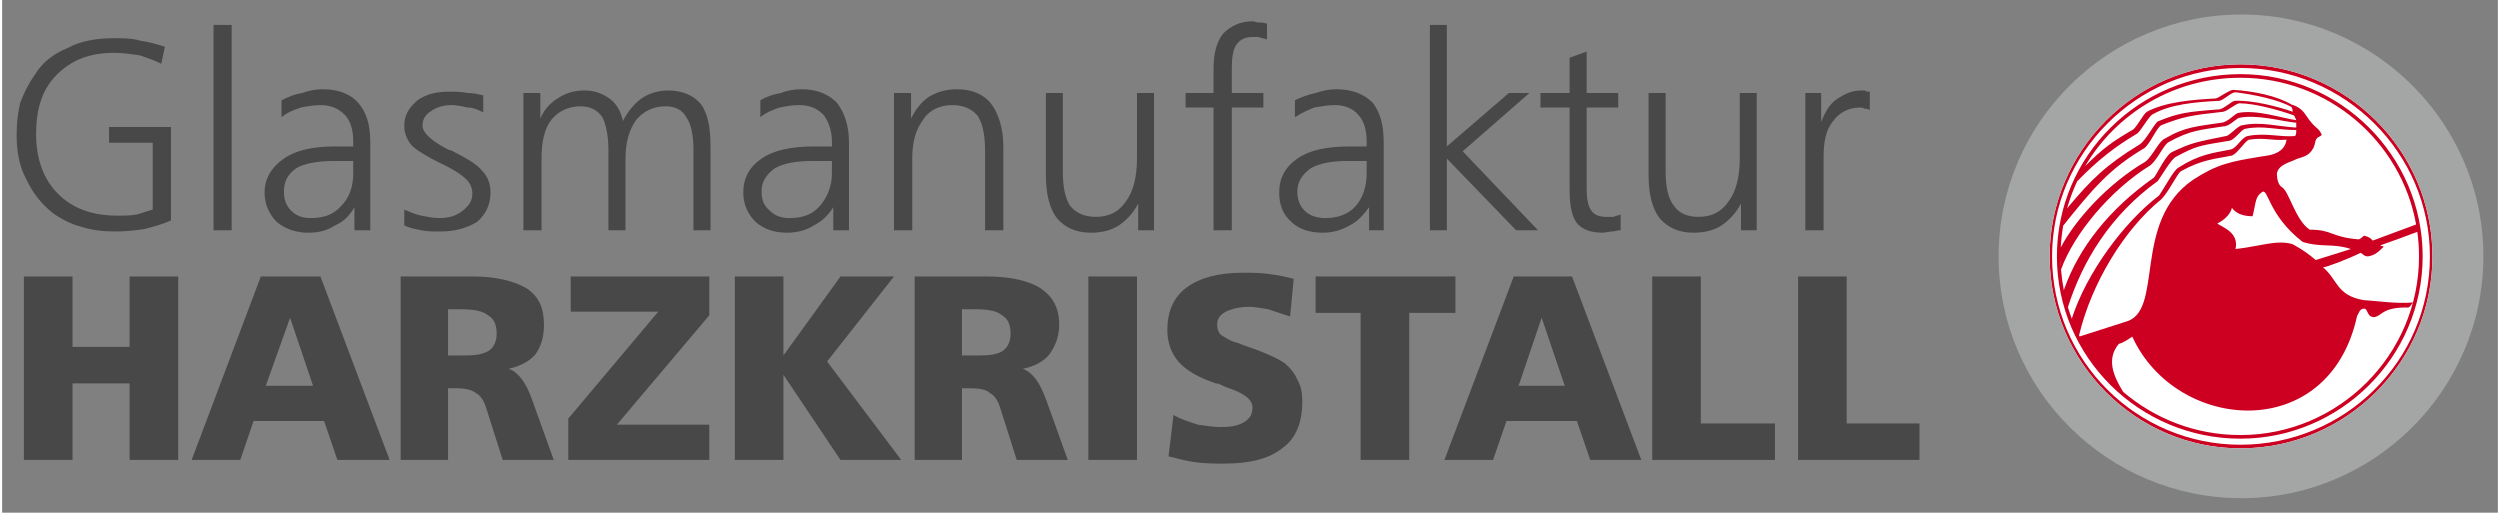 <?xml version="1.0" encoding="UTF-8" standalone="no"?>
<!DOCTYPE svg PUBLIC "-//W3C//DTD SVG 1.0//EN" "http://www.w3.org/TR/2001/REC-SVG-20010904/DTD/svg10.dtd">
<!-- Created with Inkscape (http://www.inkscape.org/) by Marsupilami -->
<svg
   xmlns:svg="http://www.w3.org/2000/svg"
   xmlns="http://www.w3.org/2000/svg"
   version="1.0"
   width="1024"
   height="210"
   viewBox="-1.864 -1.864 320.688 65.878"
   id="svg2609">
  <rect x="-1.864" y="-1.864" width="320.688" height="65.878" fill="#808080" stroke="none"/>
  <defs
     id="defs2611" />
  <path
     d="M 284.438,2.031 C 266.726,2.338 252.517,21.192 257.594,38.344 C 261.56,55.564 282.677,65.45 298.375,57.312 C 314.387,50.256 320.145,28.098 309.562,14.25 C 303.936,6.256 294.245,1.482 284.438,2.031 z"
     id="path2626"
     style="fill:#ffffff;fill-opacity:1;fill-rule:evenodd;stroke:none" />
  <path
     d="M 0.933,33.662 L 7.18,33.662 L 7.18,42.707 L 14.515,42.707 L 14.515,33.662 L 20.763,33.662 L 20.763,57.238 L 14.515,57.238 L 14.515,47.4 L 7.18,47.4 L 7.18,57.238 L 0.933,57.238 L 0.933,33.662 z M 35.138,38.962 L 32.014,47.711 L 38.091,47.711 L 35.138,38.962 z M 31.377,33.662 L 39.039,33.662 L 47.928,57.238 L 41.215,57.238 L 39.505,52.234 L 30.445,52.234 L 28.735,57.238 L 22.488,57.238 L 31.377,33.662 z M 55.435,37.874 L 55.435,43.81 L 57.611,43.81 C 59.025,43.81 59.957,43.655 60.734,43.173 C 61.356,42.707 61.682,41.93 61.682,40.998 C 61.682,39.894 61.356,39.117 60.579,38.651 C 59.802,38.029 58.559,37.874 56.989,37.874 L 55.435,37.874 z M 49.343,33.662 L 58.714,33.662 C 61.682,33.662 64.013,34.284 65.583,35.216 C 67.137,36.304 67.759,37.718 67.759,39.894 C 67.759,41.308 67.448,42.552 66.671,43.655 C 65.894,44.587 64.635,45.209 63.236,45.52 C 64.48,45.986 65.428,47.245 66.205,49.421 L 69.018,57.238 L 62.459,57.238 L 60.424,50.835 C 60.112,49.732 59.647,48.954 59.025,48.644 C 58.403,48.177 57.611,48.022 56.367,48.022 L 55.435,48.022 L 55.435,57.238 L 49.343,57.238 L 49.343,33.662 z M 71.194,33.662 L 89.004,33.662 L 89.004,38.651 L 77.13,52.7 L 89.004,52.7 L 89.004,57.238 L 70.883,57.238 L 70.883,51.923 L 82.445,38.184 L 71.194,38.184 L 71.194,33.662 z M 92.283,33.662 L 98.53,33.662 L 98.53,43.81 L 105.865,33.662 L 112.734,33.662 L 104.141,44.587 L 113.667,57.238 L 105.865,57.238 L 98.53,46.297 L 98.53,57.238 L 92.283,57.238 L 92.283,33.662 z M 121.469,37.874 L 121.469,43.81 L 123.66,43.81 C 125.074,43.81 126.162,43.655 126.784,43.173 C 127.405,42.707 127.716,41.93 127.716,40.998 C 127.716,39.894 127.405,39.117 126.628,38.651 C 125.851,38.029 124.748,37.874 123.038,37.874 L 121.469,37.874 z M 115.392,33.662 L 124.748,33.662 C 127.871,33.662 130.218,34.284 131.632,35.216 C 133.186,36.304 133.964,37.718 133.964,39.894 C 133.964,41.308 133.498,42.552 132.721,43.655 C 131.944,44.587 130.84,45.209 129.286,45.52 C 130.529,45.986 131.462,47.245 132.254,49.421 L 135.067,57.238 L 128.509,57.238 L 126.473,50.835 C 126.162,49.732 125.696,48.954 125.074,48.644 C 124.593,48.177 123.66,48.022 122.417,48.022 L 121.469,48.022 L 121.469,57.238 L 115.392,57.238 L 115.392,33.662 z M 137.709,33.662 L 143.957,33.662 L 143.957,57.238 L 137.709,57.238 L 137.709,33.662 z M 164.098,33.973 L 163.632,38.806 C 162.699,38.495 161.767,38.184 160.819,37.874 C 159.886,37.718 159.109,37.563 158.332,37.563 C 157.073,37.563 155.985,37.874 155.364,38.184 C 154.571,38.651 154.26,39.117 154.26,39.894 C 154.26,40.376 154.416,40.842 154.727,41.153 C 155.208,41.464 155.674,41.775 156.452,42.085 C 156.607,42.085 157.073,42.241 157.384,42.396 C 160.197,43.344 161.922,44.121 162.855,44.743 C 163.632,45.365 164.253,46.142 164.564,46.934 C 165.046,47.711 165.201,48.644 165.201,49.732 C 165.201,52.389 164.409,54.425 162.699,55.668 C 160.974,57.082 158.488,57.704 155.208,57.704 C 153.95,57.704 152.862,57.704 151.619,57.549 C 150.359,57.393 149.272,57.082 148.013,56.772 L 148.65,51.457 C 149.738,52.078 150.826,52.389 151.774,52.7 C 152.862,52.855 153.794,53.011 154.727,53.011 C 155.985,53.011 156.918,52.855 157.695,52.389 C 158.488,51.923 158.798,51.301 158.798,50.524 C 158.798,49.421 157.695,48.644 155.364,47.867 C 154.727,47.556 154.416,47.4 154.105,47.4 C 151.774,46.623 150.204,45.675 149.272,44.587 C 148.339,43.499 147.858,42.085 147.858,40.531 C 147.858,38.184 148.65,36.304 150.359,35.061 C 152.085,33.817 154.416,33.18 157.539,33.18 C 158.798,33.18 159.886,33.18 160.974,33.352 C 162.078,33.507 163.01,33.662 164.098,33.973 z M 166.911,33.662 L 184.876,33.662 L 184.876,38.34 L 178.94,38.34 L 178.94,57.238 L 172.692,57.238 L 172.692,38.34 L 166.911,38.34 L 166.911,33.662 z M 195.957,38.962 L 192.989,47.711 L 198.925,47.711 L 195.957,38.962 z M 192.367,33.662 L 183.462,57.238 L 189.709,57.238 L 191.435,52.234 L 200.479,52.234 L 202.204,57.238 L 208.763,57.238 L 199.858,33.662 L 192.367,33.662 z M 210.161,33.662 L 216.409,33.662 L 216.409,52.545 L 225.935,52.545 L 225.935,57.238 L 210.161,57.238 L 210.161,33.662 z M 228.904,33.662 L 235.151,33.662 L 235.151,52.545 L 244.507,52.545 L 244.507,57.238 L 228.904,57.238 L 228.904,33.662 z M 19.053,4.15 L 18.587,6.326 C 17.639,5.859 16.707,5.548 15.774,5.237 C 14.671,5.082 13.583,4.927 12.495,4.927 C 9.371,4.927 7.025,5.859 5.16,7.74 C 3.279,9.604 2.502,12.107 2.502,15.386 C 2.502,18.51 3.434,21.167 5.315,23.032 C 7.18,24.912 9.682,25.845 12.961,25.845 C 13.894,25.845 14.671,25.845 15.463,25.689 C 16.085,25.534 16.862,25.224 17.484,25.068 L 17.484,16.474 L 11.873,16.474 L 11.873,14.453 L 19.831,14.453 L 19.831,26.466 C 18.742,26.948 17.639,27.259 16.396,27.57 C 15.308,27.725 14.049,27.881 12.806,27.881 C 11.081,27.881 9.682,27.725 8.268,27.259 C 7.025,26.948 5.781,26.311 4.678,25.534 C 3.124,24.291 2.036,22.877 1.243,21.167 C 0.311,19.442 0,17.577 0,15.386 C 0,13.987 0.155,12.573 0.466,11.33 C 0.933,10.086 1.554,8.828 2.347,7.74 C 3.279,6.17 4.678,5.082 6.558,4.305 C 8.268,3.373 10.303,3.046 12.495,3.046 C 13.738,3.046 14.826,3.046 15.93,3.373 C 17.017,3.528 18.105,3.839 19.053,4.15 z M 25.301,1.337 L 27.632,1.337 L 27.632,27.725 L 25.301,27.725 L 25.301,1.337 z M 40.749,18.82 C 38.728,18.82 37.003,19.131 35.915,19.753 C 34.812,20.546 34.346,21.478 34.346,22.721 C 34.346,23.825 34.656,24.602 35.294,25.224 C 35.915,25.845 36.692,26.156 37.78,26.156 C 39.505,26.156 40.749,25.689 41.697,24.602 C 42.784,23.514 43.251,22.1 43.251,20.39 L 43.251,18.82 L 40.749,18.82 z M 45.442,16.474 L 45.442,27.725 L 43.406,27.725 L 43.406,24.757 C 42.784,25.845 42.007,26.638 40.904,27.104 C 39.972,27.725 38.883,28.036 37.469,28.036 C 35.915,28.036 34.501,27.57 33.413,26.638 C 32.481,25.689 31.859,24.446 31.859,22.877 C 31.859,21.012 32.791,19.597 34.346,18.51 C 35.915,17.422 38.091,16.956 40.904,16.956 L 43.251,16.956 C 43.251,16.8 43.251,16.8 43.251,16.645 C 43.251,16.474 43.251,16.474 43.251,16.318 C 43.251,14.919 42.94,13.676 42.163,12.884 C 41.37,12.107 40.438,11.64 39.039,11.64 C 38.246,11.64 37.314,11.796 36.537,11.951 C 35.605,12.262 34.812,12.573 34.035,13.195 L 34.035,11.019 C 34.968,10.553 35.76,10.242 36.692,10.086 C 37.625,9.76 38.418,9.604 39.35,9.604 C 41.37,9.604 42.94,10.242 43.872,11.33 C 44.96,12.573 45.442,14.143 45.442,16.474 z M 59.957,10.397 L 59.957,12.573 C 59.336,12.262 58.714,11.951 57.921,11.951 C 57.3,11.796 56.523,11.64 55.901,11.64 C 54.798,11.64 53.865,11.951 53.243,12.418 C 52.466,12.884 52.156,13.521 52.156,14.298 C 52.156,15.23 53.399,16.318 55.59,17.422 C 55.901,17.422 56.056,17.577 56.056,17.577 C 57.921,18.51 59.18,19.287 59.802,20.079 C 60.579,20.856 60.89,21.789 60.89,22.877 C 60.89,24.446 60.268,25.689 59.18,26.638 C 57.921,27.415 56.367,27.881 54.487,27.881 C 53.554,27.881 52.777,27.881 52,27.725 C 51.208,27.57 50.431,27.415 49.809,27.104 L 49.809,25.068 C 50.586,25.379 51.208,25.689 52,25.845 C 52.777,26 53.554,26.156 54.331,26.156 C 55.59,26.156 56.523,25.845 57.3,25.224 C 58.077,24.602 58.559,23.98 58.559,23.032 C 58.559,22.255 58.248,21.633 57.766,21.167 C 57.3,20.701 56.212,19.908 54.487,19.131 C 52.622,18.199 51.363,17.422 50.742,16.8 C 50.12,16.007 49.809,15.23 49.809,14.298 C 49.809,12.884 50.431,11.951 51.519,11.019 C 52.622,10.242 53.865,9.915 55.59,9.915 C 56.367,9.915 57.144,9.915 57.921,10.086 C 58.714,10.086 59.336,10.242 59.957,10.397 z M 77.907,13.676 C 78.544,12.418 79.477,11.33 80.409,10.708 C 81.342,10.086 82.6,9.76 83.688,9.76 C 85.569,9.76 86.968,10.397 87.9,11.485 C 88.848,12.728 89.159,14.609 89.159,16.956 L 89.159,27.725 L 86.968,27.725 L 86.968,17.422 C 86.968,15.541 86.657,13.987 86.035,13.195 C 85.569,12.262 84.621,11.796 83.377,11.796 C 81.823,11.796 80.565,12.418 79.632,13.521 C 78.7,14.764 78.234,16.474 78.234,18.51 L 78.234,27.725 L 76.042,27.725 L 76.042,17.422 C 76.042,15.541 75.731,14.143 75.265,13.195 C 74.628,12.262 73.695,11.796 72.453,11.796 C 70.883,11.796 69.639,12.418 68.707,13.521 C 67.759,14.764 67.448,16.474 67.448,18.51 L 67.448,27.725 L 65.117,27.725 L 65.117,10.086 L 67.293,10.086 L 67.293,13.365 C 67.759,12.262 68.552,11.33 69.639,10.708 C 70.572,10.086 71.675,9.76 72.918,9.76 C 74.162,9.76 75.11,10.086 76.042,10.708 C 76.975,11.33 77.596,12.262 77.907,13.676 z M 102.275,18.82 C 100.084,18.82 98.53,19.131 97.427,19.753 C 96.339,20.546 95.717,21.478 95.717,22.721 C 95.717,23.825 96.028,24.602 96.805,25.224 C 97.427,25.845 98.219,26.156 99.307,26.156 C 101.017,26.156 102.275,25.689 103.208,24.602 C 104.141,23.514 104.762,22.1 104.762,20.39 L 104.762,18.82 L 102.275,18.82 z M 106.953,16.474 L 106.953,27.725 L 104.933,27.725 L 104.933,24.757 C 104.296,25.845 103.364,26.638 102.431,27.104 C 101.483,27.725 100.24,28.036 98.996,28.036 C 97.271,28.036 96.028,27.57 94.94,26.638 C 93.992,25.689 93.37,24.446 93.37,22.877 C 93.37,21.012 94.147,19.597 95.717,18.51 C 97.271,17.422 99.618,16.956 102.431,16.956 L 104.762,16.956 C 104.762,16.8 104.762,16.8 104.762,16.645 C 104.762,16.474 104.762,16.474 104.762,16.318 C 104.762,14.919 104.296,13.676 103.674,12.884 C 102.897,12.107 101.965,11.64 100.55,11.64 C 99.618,11.64 98.841,11.796 98.048,11.951 C 97.116,12.262 96.339,12.573 95.562,13.195 L 95.562,11.019 C 96.339,10.553 97.271,10.242 98.219,10.086 C 98.996,9.76 99.929,9.604 100.861,9.604 C 102.897,9.604 104.296,10.242 105.399,11.33 C 106.332,12.573 106.953,14.143 106.953,16.474 z M 126.784,16.956 L 126.784,27.725 L 124.437,27.725 L 124.437,17.422 C 124.437,15.541 124.126,13.987 123.504,13.039 C 122.727,12.107 121.64,11.64 120.225,11.64 C 118.671,11.64 117.257,12.262 116.48,13.521 C 115.548,14.764 115.081,16.318 115.081,18.51 L 115.081,27.725 L 112.734,27.725 L 112.734,10.086 L 114.926,10.086 L 114.926,13.365 C 115.548,12.107 116.325,11.174 117.257,10.553 C 118.361,9.915 119.448,9.604 120.847,9.604 C 122.727,9.604 124.281,10.242 125.23,11.485 C 126.162,12.728 126.784,14.609 126.784,16.956 z M 132.254,10.086 L 134.43,10.086 L 134.43,20.235 C 134.43,22.1 134.741,23.669 135.378,24.602 C 136.155,25.534 137.243,26 138.657,26 C 140.367,26 141.626,25.379 142.558,23.98 C 143.49,22.721 143.957,20.856 143.957,18.51 L 143.957,10.086 L 146.148,10.086 L 146.148,27.725 L 144.112,27.725 L 144.112,24.291 C 143.49,25.534 142.558,26.466 141.626,27.104 C 140.677,27.725 139.434,28.036 138.02,28.036 C 136.155,28.036 134.741,27.415 133.653,26.156 C 132.721,24.912 132.254,23.032 132.254,20.701 L 132.254,10.086 z M 160.663,1.181 L 160.663,3.202 C 160.197,3.046 159.886,3.046 159.575,2.891 C 159.42,2.891 159.109,2.891 158.798,2.891 C 157.85,2.891 157.228,3.202 156.762,3.839 C 156.296,4.46 156.141,5.548 156.141,6.963 L 156.141,10.086 L 160.197,10.086 L 160.197,11.951 L 156.141,11.951 L 156.141,27.725 L 153.794,27.725 L 153.794,11.951 L 150.204,11.951 L 150.204,10.086 L 153.794,10.086 L 153.794,6.807 C 153.794,4.927 154.26,3.373 155.053,2.425 C 155.985,1.492 157.228,0.871 158.798,0.871 C 159.109,0.871 159.264,1.026 159.575,1.026 C 159.886,1.026 160.197,1.026 160.663,1.181 z M 170.967,18.82 C 168.947,18.82 167.377,19.131 166.289,19.753 C 165.201,20.546 164.564,21.478 164.564,22.721 C 164.564,23.825 164.89,24.602 165.512,25.224 C 166.134,25.845 167.066,26.156 168.17,26.156 C 169.724,26.156 171.122,25.689 172.07,24.602 C 173.003,23.514 173.469,22.1 173.469,20.39 L 173.469,18.82 L 170.967,18.82 z M 175.661,16.474 L 175.661,27.725 L 173.78,27.725 L 173.78,24.757 C 173.003,25.845 172.226,26.638 171.278,27.104 C 170.19,27.725 169.102,28.036 167.843,28.036 C 166.134,28.036 164.72,27.57 163.787,26.638 C 162.699,25.689 162.233,24.446 162.233,22.877 C 162.233,21.012 163.01,19.597 164.564,18.51 C 166.134,17.422 168.325,16.956 171.278,16.956 L 173.469,16.956 C 173.469,16.8 173.469,16.8 173.469,16.645 C 173.469,16.474 173.469,16.474 173.469,16.318 C 173.469,14.919 173.158,13.676 172.381,12.884 C 171.76,12.107 170.656,11.64 169.413,11.64 C 168.48,11.64 167.688,11.796 166.756,11.951 C 165.978,12.262 165.201,12.573 164.253,13.195 L 164.253,11.019 C 165.201,10.553 166.134,10.242 166.911,10.086 C 167.843,9.76 168.791,9.604 169.568,9.604 C 171.604,9.604 173.158,10.242 174.246,11.33 C 175.194,12.573 175.661,14.143 175.661,16.474 z M 181.597,1.337 L 183.773,1.337 L 183.773,16.956 L 191.745,10.086 L 194.387,10.086 L 185.809,17.577 L 195.491,27.725 L 192.678,27.725 L 183.773,18.51 L 183.773,27.725 L 181.597,27.725 L 181.597,1.337 z M 201.738,4.771 L 201.738,10.086 L 205.794,10.086 L 205.794,11.951 L 201.738,11.951 L 201.738,22.255 C 201.738,23.669 201.894,24.602 202.36,25.224 C 202.671,25.689 203.292,26 204.225,26 C 204.536,26 204.862,26 205.173,26 C 205.483,25.845 205.794,25.845 206.105,25.689 L 206.105,27.725 C 205.639,27.725 205.328,27.881 205.018,27.881 C 204.536,27.881 204.225,28.036 203.758,28.036 C 202.204,28.036 201.101,27.57 200.479,26.793 C 199.858,26 199.547,24.602 199.547,22.566 L 199.547,11.951 L 195.801,11.951 L 195.801,10.086 L 199.547,10.086 L 199.547,5.548 L 201.738,4.771 z M 209.695,10.086 L 211.887,10.086 L 211.887,20.235 C 211.887,22.1 212.197,23.669 212.974,24.602 C 213.596,25.534 214.7,26 216.098,26 C 217.808,26 219.066,25.379 219.999,23.98 C 220.931,22.721 221.413,20.856 221.413,18.51 L 221.413,10.086 L 223.589,10.086 L 223.589,27.725 L 221.569,27.725 L 221.569,24.291 C 220.931,25.534 219.999,26.466 219.066,27.104 C 218.134,27.725 216.875,28.036 215.477,28.036 C 213.596,28.036 212.197,27.415 211.094,26.156 C 210.161,24.912 209.695,23.032 209.695,20.701 L 209.695,10.086 z M 238.12,9.915 L 238.12,12.262 C 237.793,12.107 237.638,12.107 237.483,12.107 C 237.172,11.951 237.016,11.951 236.861,11.951 C 235.462,11.951 234.203,12.573 233.426,13.676 C 232.494,14.764 232.183,16.318 232.183,18.354 L 232.183,27.725 L 229.836,27.725 L 229.836,10.086 L 231.872,10.086 L 231.872,13.832 C 232.339,12.573 232.96,11.485 233.893,10.864 C 234.84,10.242 235.773,9.76 237.016,9.76 C 237.172,9.76 237.327,9.76 237.483,9.76 C 237.638,9.915 237.793,9.915 238.12,9.915"
     id="path2591"
     style="fill:#484848;fill-opacity:1;fill-rule:evenodd;stroke:none" />
  <path
     d="M 285.738,6.87 C 272.465,6.87 261.54,17.81 261.54,31.082 C 261.54,44.51 272.465,55.28 285.738,55.28 C 299.165,55.28 310.09,44.51 310.09,31.082 C 310.09,17.81 299.165,6.87 285.738,6.87 z M 285.738,54.503 C 298.543,54.503 309.158,44.043 309.158,31.082 C 309.158,18.121 298.543,7.662 285.738,7.662 C 272.776,7.662 262.162,18.121 262.162,31.082 C 262.162,44.043 272.776,54.503 285.738,54.503 z M 308.319,26.98 L 302.755,29.046 C 302.444,28.736 302.289,28.58 301.667,28.425 C 301.512,28.425 301.201,28.891 300.89,28.891 C 297.3,28.58 297.611,27.648 294.643,27.648 C 292.762,26.389 291.985,22.644 291.053,22.177 C 290.586,21.866 290.431,21.09 290.431,20.452 C 290.586,19.209 292.451,18.898 292.917,18.587 C 293.71,18.276 294.487,18.276 295.109,17.173 C 295.42,16.552 295.264,16.085 295.73,15.774 C 296.041,15.619 296.041,15.619 296.197,15.463 C 295.73,14.376 295.42,14.842 294.176,12.961 C 293.866,12.495 293.384,11.874 292.296,11.563 C 290.431,10.459 287.462,9.838 284.805,9.682 C 284.339,9.682 283.08,10.63 282.614,10.786 C 279.49,10.941 276.055,11.252 273.724,12.495 C 273.243,12.806 272.31,14.686 271.844,14.842 C 269.248,16.365 268.145,17.142 265.783,19.489 C 269.792,12.697 277.205,8.128 285.738,8.128 C 296.989,8.128 306.392,16.272 308.319,26.98 z M 264.757,21.447 C 267.461,18.634 269.885,16.816 272.465,15.308 C 272.932,14.998 274.035,12.961 274.501,12.806 C 276.677,11.563 279.801,11.252 282.925,11.097 C 283.546,11.097 284.494,9.993 285.116,9.993 C 287.618,10.304 290.586,10.941 292.296,11.874 C 292.451,12.184 292.451,12.184 292.451,12.495 C 290.742,11.874 287.152,10.941 284.961,11.097 C 284.494,11.252 283.717,12.029 283.08,12.184 C 278.868,12.495 277.78,12.651 275.123,13.739 C 274.657,14.065 273.553,16.241 272.776,16.707 C 268.44,19.349 266.56,21.214 263.467,24.912 C 263.809,23.716 264.244,22.55 264.757,21.447 z M 262.97,27.135 C 266.7,22.472 268.891,19.831 273.398,17.173 C 274.191,16.552 274.968,14.531 275.589,14.22 C 278.402,13.117 279.334,12.961 283.546,12.495 C 284.183,12.34 284.961,11.563 285.582,11.407 C 287.618,11.407 290.897,12.34 292.607,12.961 C 292.762,13.117 292.762,13.272 292.917,13.583 C 290.897,13.272 287.773,12.184 285.427,12.651 C 284.961,12.806 284.028,13.909 283.235,13.909 C 280.267,14.376 278.713,14.376 276.055,15.93 C 275.279,16.241 274.501,18.121 273.553,18.898 C 268.751,21.695 264.539,26.342 262.659,29.932 C 262.706,28.984 262.815,28.052 262.97,27.135 z M 262.628,31.316 C 262.659,31.735 262.675,32.186 262.675,32.512 C 262.643,32.108 262.643,31.719 262.628,31.316 z M 262.69,32.776 C 264.306,28.269 268.953,22.597 274.191,19.364 C 275.123,18.587 275.9,16.707 276.522,16.396 C 279.334,14.842 280.593,14.842 283.546,14.376 C 284.339,14.376 285.116,13.428 285.582,13.272 C 287.929,12.806 291.053,13.739 292.917,13.909 C 292.917,14.065 292.917,14.376 292.917,14.531 C 290.431,14.376 288.395,13.739 286.048,14.22 C 285.427,14.22 284.339,15.619 283.873,15.619 C 280.111,16.396 279.646,16.396 276.988,17.655 C 276.211,17.966 275.123,20.297 274.657,20.934 C 268.875,24.99 264.974,29.979 263.094,35.294 C 263.079,35.341 263.063,35.403 263.063,35.496 C 262.892,34.61 262.768,33.693 262.69,32.776 z M 263.576,37.609 C 265.456,31.673 269.046,25.767 275.123,21.4 C 275.589,20.779 276.832,18.587 277.47,18.276 C 280.111,16.862 280.438,16.862 284.183,16.241 C 284.961,16.241 285.738,14.842 286.359,14.686 C 288.706,14.22 290.26,14.842 292.917,14.842 C 292.917,15.153 292.917,15.463 292.762,15.619 C 290.742,15.774 288.861,15.153 286.67,15.619 C 285.893,15.774 285.271,17.173 284.494,17.344 C 282.147,17.81 280.438,17.966 277.78,19.675 C 277.159,19.986 276.055,22.177 275.279,23.265 C 270.787,26.684 265.969,33.18 264.074,39.086 C 263.887,38.589 263.731,38.107 263.576,37.609 z M 265.006,41.231 C 266.591,34.564 270.787,27.617 275.589,23.731 C 276.522,22.799 277.625,20.452 278.091,20.141 C 280.904,18.587 282.458,18.587 284.65,18.121 C 285.427,17.81 286.204,16.396 286.825,16.085 C 289.017,15.774 289.638,16.241 291.674,16.085 C 291.363,18.121 289.017,18.121 288.24,18.276 C 284.494,18.898 282.769,19.209 279.646,21.245 C 271.688,26.7 276.055,38.262 270.911,39.505 L 265.083,41.37 C 265.053,41.324 265.037,41.277 265.006,41.231 z M 270.678,48.488 C 269.388,46.421 268.503,44.246 270.119,42.319 C 270.756,42.163 271.378,41.697 271.844,41.386 C 277.47,53.71 297.144,55.28 300.735,38.728 C 301.045,38.262 301.045,37.796 301.667,37.796 C 302.133,37.796 301.978,38.884 302.91,38.884 C 304.014,38.728 303.858,37.641 307.137,37.641 C 307.449,37.796 307.759,37.174 307.914,37.004 C 305.568,37.174 303.858,36.848 301.512,36.692 C 298.077,36.071 298.232,34.05 296.352,32.481 C 296.818,32.481 299.631,31.393 301.201,30.616 C 301.667,30.927 301.667,31.082 302.133,31.082 C 303.066,30.927 303.532,30.445 304.169,29.823 C 303.703,29.668 304.014,29.823 303.703,29.668 C 305.848,28.906 306.5,28.674 308.474,27.927 C 308.614,28.953 308.692,30.01 308.692,31.082 C 308.692,43.717 298.388,54.037 285.738,54.037 C 279.972,54.037 274.719,51.938 270.678,48.488 z M 295.42,31.549 C 294.487,30.771 293.866,30.29 292.451,29.513 C 290.431,28.891 288.084,29.823 285.116,30.134 C 285.582,27.959 283.391,27.337 282.769,26.855 C 283.717,26.389 284.494,25.612 284.65,24.835 C 285.271,25.767 286.515,25.922 287.307,25.922 C 287.773,24.058 287.618,23.421 288.55,22.799 C 289.327,22.333 289.327,25.767 293.71,29.202 C 296.041,29.979 297.611,29.357 299.942,30.134 L 295.42,31.549 z M 285.738,6.403 C 299.32,6.403 310.417,17.499 310.417,31.082 C 310.417,44.665 299.32,55.746 285.738,55.746 C 272.31,55.746 261.229,44.665 261.229,31.082 C 261.229,17.499 272.31,6.403 285.738,6.403"
     id="path2593"
     style="fill:#cd0021;fill-opacity:1;fill-rule:evenodd;stroke:none" />
  <path
     d="M 285.893,62.149 C 302.91,62.149 316.959,48.255 316.959,31.082 C 316.975,13.894 302.91,8.5265128e-14 285.893,8.5265128e-14 C 268.72,8.5265128e-14 254.671,13.894 254.671,31.082 C 254.671,48.255 268.72,62.149 285.893,62.149 z M 285.738,6.403 C 299.32,6.403 310.417,17.499 310.417,31.082 C 310.417,44.665 299.32,55.746 285.738,55.746 C 272.31,55.746 261.229,44.665 261.229,31.082 C 261.229,17.499 272.31,6.403 285.738,6.403"
     id="path2595"
     style="fill:#a4a6a5;fill-opacity:1;fill-rule:evenodd;stroke:none" />
</svg>
<!-- version: 20090314, original size: 316.95938 62.149006, border: 3% -->
